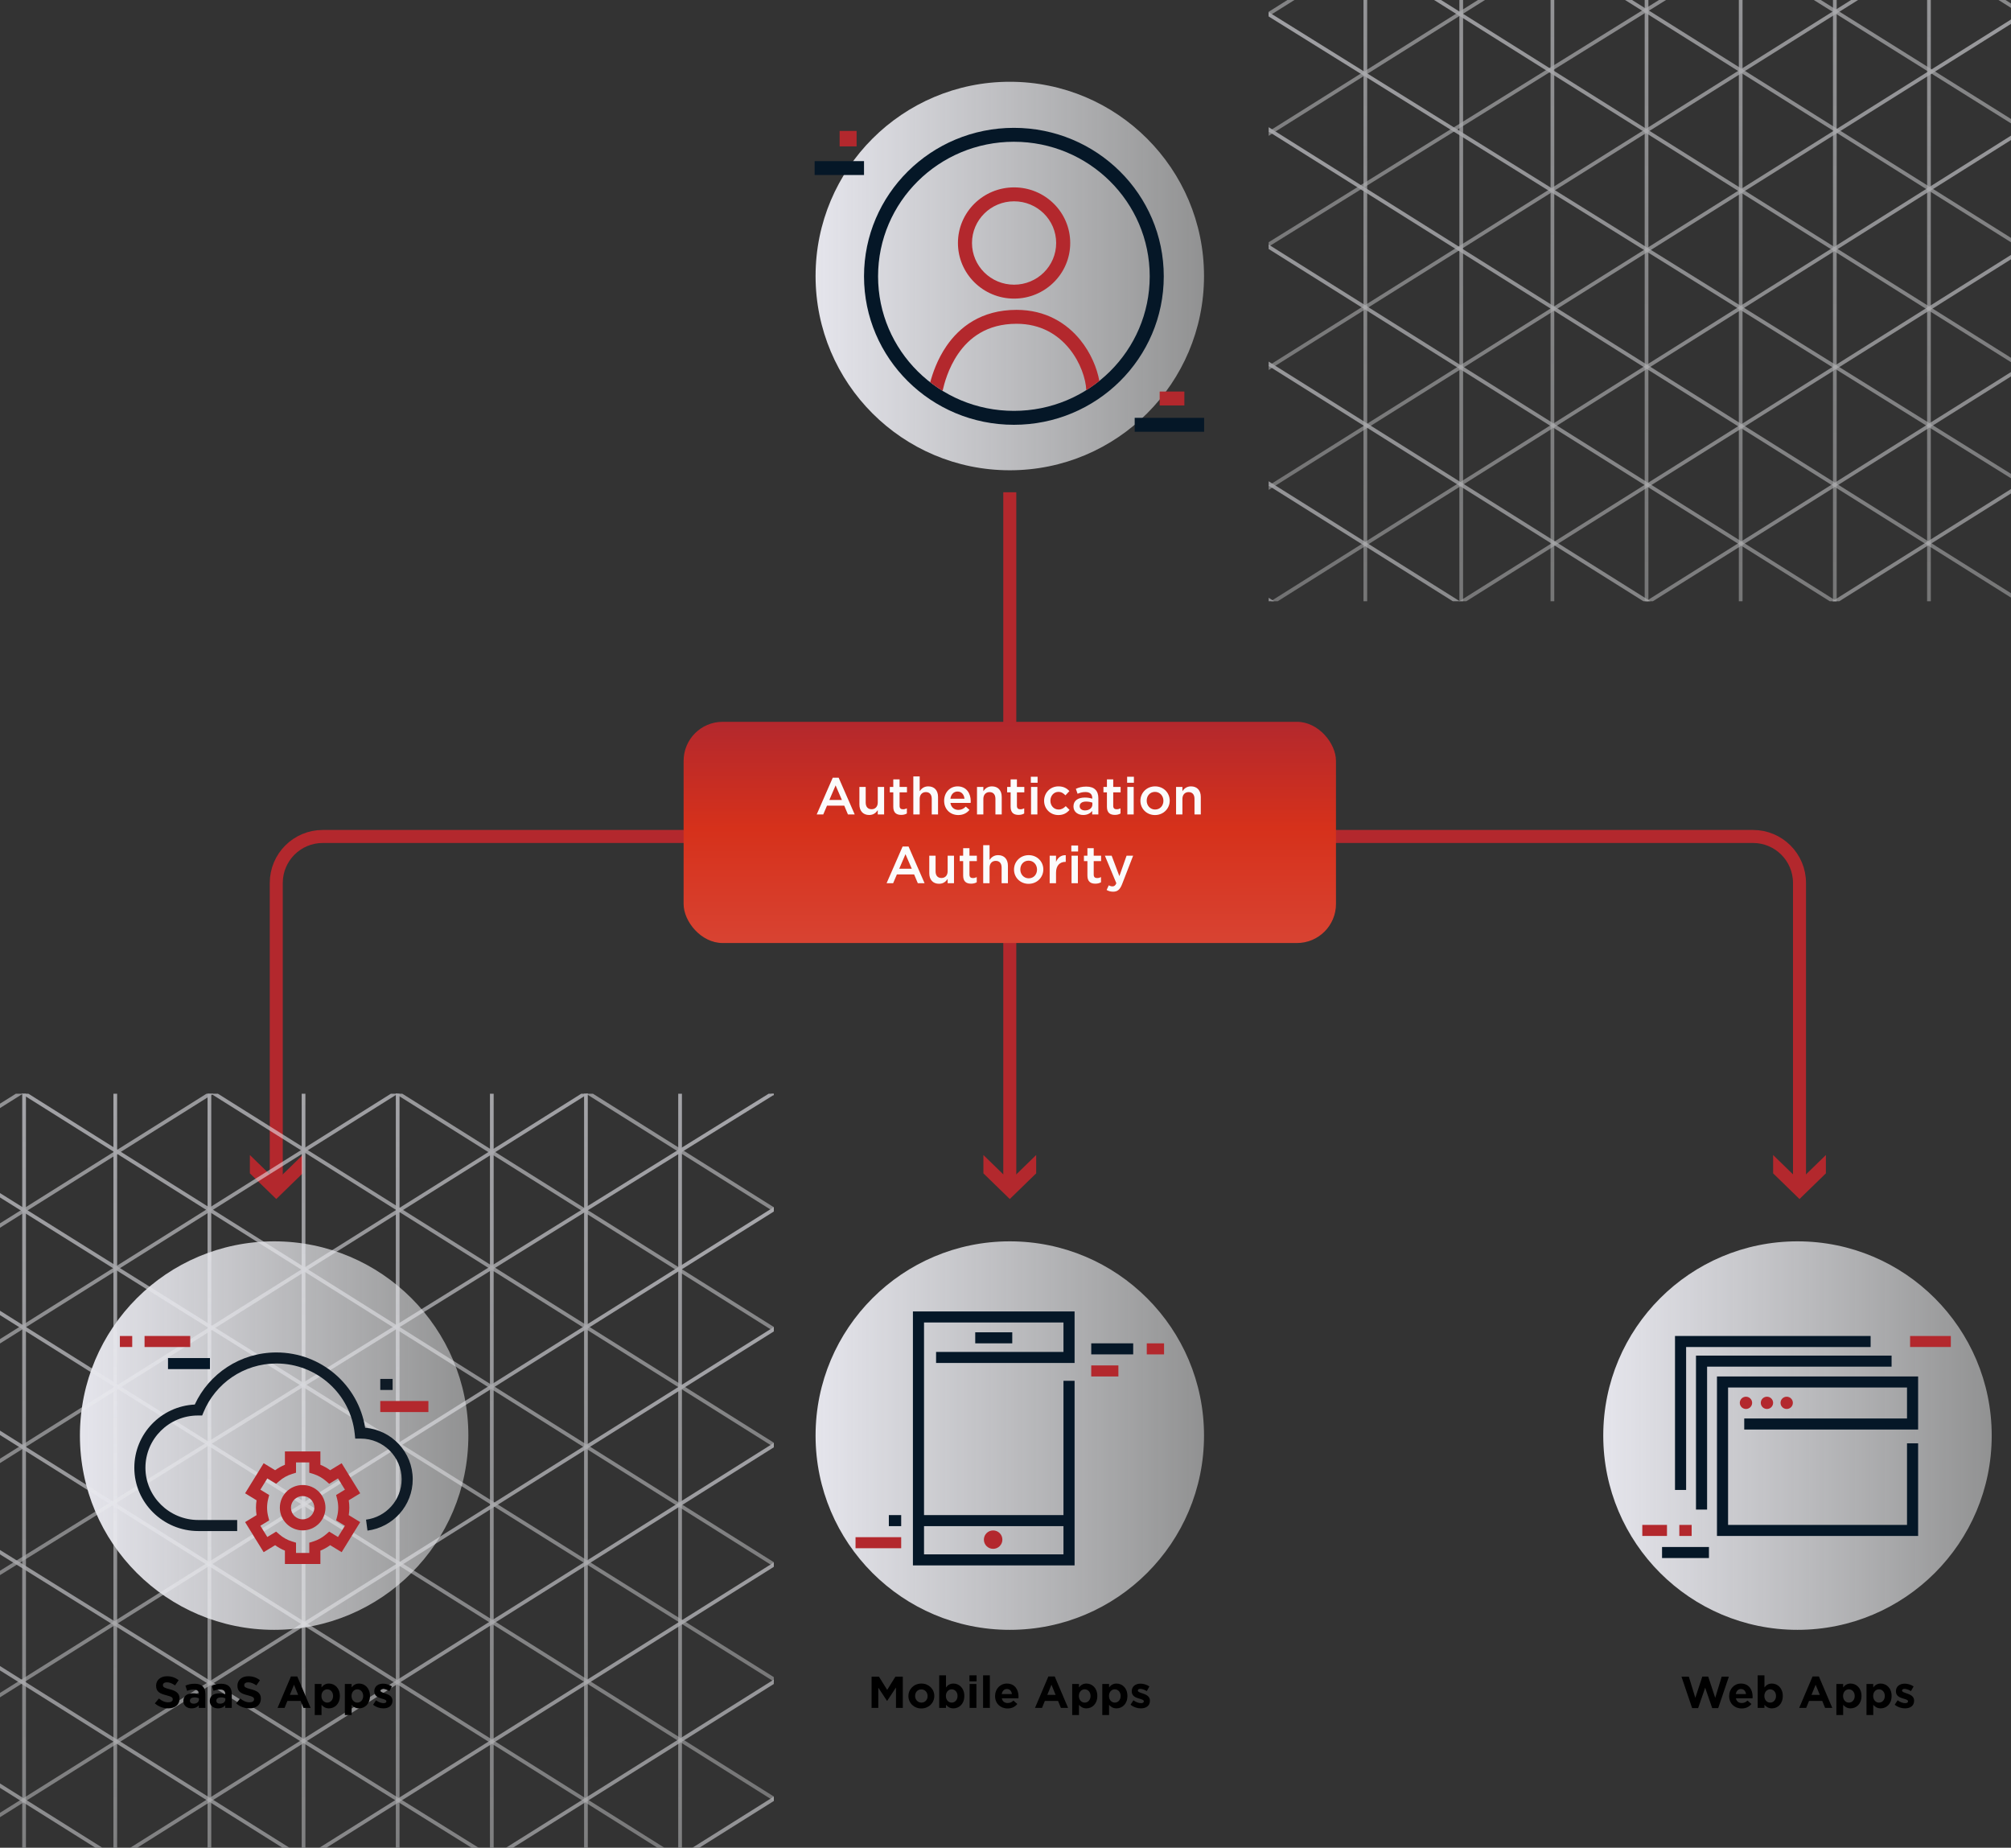 <svg width="1082" height="994" viewBox="0 0 1082 994" fill="none" xmlns="http://www.w3.org/2000/svg">
<rect x="0" y="0" width="1082" height="994" fill="#333333" stroke="none"/>
<g clip-path="url(#clip0_692_23669)">
<path d="M543.31 397.998L543.31 264.814" stroke="#B3282D" stroke-width="7"/>
<path d="M543.31 494.83L543.31 637.52" stroke="#B3282D" stroke-width="7"/>
<path d="M148.644 637.52L148.644 474.986C148.644 461.178 159.837 449.986 173.644 449.986L943.208 449.986C957.015 449.986 968.208 461.179 968.208 474.986L968.208 637.52" stroke="#B3282D" stroke-width="7"/>
<path fill-rule="evenodd" clip-rule="evenodd" d="M543.308 635.157L557.506 621.348L557.506 631.209L543.307 645.02L529.112 631.213L529.112 621.349L543.308 635.157Z" fill="#B3282D"/>
<path fill-rule="evenodd" clip-rule="evenodd" d="M148.643 635.157L162.841 621.348L162.841 631.209L148.642 645.02L134.447 631.213L134.447 621.349L148.643 635.157Z" fill="#B3282D"/>
<path fill-rule="evenodd" clip-rule="evenodd" d="M968.207 635.157L982.405 621.348L982.405 631.209L968.206 645.02L954.011 631.213L954.011 621.349L968.207 635.157Z" fill="#B3282D"/>
<rect x="367.81" y="388.304" width="351" height="119" rx="21" fill="url(#paint0_linear_692_23669)"/>
<path d="M439.423 438.124H442.951L444.967 433.392H454.235L456.223 438.124H459.863L451.239 418.384H448.047L439.423 438.124ZM446.227 430.34L449.587 422.5L452.975 430.34H446.227ZM467.655 438.432C469.951 438.432 471.323 437.228 472.275 435.828V438.124H475.691V423.34H472.275V431.684C472.275 433.98 470.903 435.324 468.943 435.324C466.927 435.324 465.779 434.036 465.779 431.74V423.34H462.391V432.748C462.391 436.192 464.323 438.432 467.655 438.432ZM484.878 438.376C486.166 438.376 487.09 438.096 487.93 437.62V434.848C487.258 435.184 486.586 435.352 485.83 435.352C484.682 435.352 484.01 434.82 484.01 433.504V426.252H487.986V423.34H484.01V419.28H480.622V423.34H478.746V426.252H480.622V434.036C480.622 437.284 482.386 438.376 484.878 438.376ZM491.406 438.124H494.822V429.78C494.822 427.484 496.194 426.112 498.154 426.112C500.17 426.112 501.318 427.428 501.318 429.724V438.124H504.706V428.688C504.706 425.272 502.774 423.032 499.442 423.032C497.146 423.032 495.774 424.236 494.822 425.608V417.684H491.406V438.124ZM515.573 438.46C518.289 438.46 520.221 437.368 521.621 435.688L519.633 433.924C518.457 435.072 517.281 435.688 515.629 435.688C513.445 435.688 511.737 434.344 511.373 431.936H522.237C522.265 431.6 522.293 431.292 522.293 430.984C522.293 426.728 519.913 423.032 515.209 423.032C510.981 423.032 507.985 426.504 507.985 430.732V430.788C507.985 435.352 511.289 438.46 515.573 438.46ZM511.345 429.696C511.653 427.4 513.109 425.804 515.181 425.804C517.421 425.804 518.709 427.512 518.933 429.696H511.345ZM525.668 438.124H529.084V429.78C529.084 427.484 530.456 426.112 532.416 426.112C534.432 426.112 535.58 427.428 535.58 429.724V438.124H538.968V428.688C538.968 425.272 537.036 423.032 533.704 423.032C531.408 423.032 530.036 424.236 529.084 425.608V423.34H525.668V438.124ZM548.015 438.376C549.303 438.376 550.227 438.096 551.067 437.62V434.848C550.395 435.184 549.723 435.352 548.967 435.352C547.819 435.352 547.147 434.82 547.147 433.504V426.252H551.123V423.34H547.147V419.28H543.759V423.34H541.883V426.252H543.759V434.036C543.759 437.284 545.523 438.376 548.015 438.376ZM554.627 421.072H558.267V417.852H554.627V421.072ZM554.739 438.124H558.155V423.34H554.739V438.124ZM569.414 438.46C572.298 438.46 574.006 437.312 575.462 435.688L573.418 433.672C572.326 434.764 571.178 435.492 569.582 435.492C566.978 435.492 565.158 433.392 565.158 430.76V430.704C565.158 428.128 566.978 426 569.442 426C571.122 426 572.214 426.784 573.25 427.848L575.378 425.58C573.978 424.068 572.242 423.032 569.47 423.032C565.018 423.032 561.77 426.56 561.77 430.76V430.816C561.77 435.016 565.018 438.46 569.414 438.46ZM582.834 438.432C585.102 438.432 586.642 437.48 587.65 436.276V438.124H590.954V429.36C590.954 427.428 590.45 425.86 589.358 424.796C588.322 423.732 586.67 423.144 584.458 423.144C582.106 423.144 580.51 423.62 578.858 424.348L579.782 427.008C581.126 426.448 582.358 426.084 584.01 426.084C586.39 426.084 587.678 427.204 587.678 429.304V429.668C586.53 429.304 585.354 429.052 583.702 429.052C580.09 429.052 577.57 430.62 577.57 433.812V433.868C577.57 436.836 580.062 438.432 582.834 438.432ZM583.786 435.968C582.162 435.968 580.902 435.156 580.902 433.728V433.672C580.902 432.132 582.19 431.208 584.374 431.208C585.718 431.208 586.866 431.46 587.734 431.796V432.804C587.734 434.68 586.026 435.968 583.786 435.968ZM599.831 438.376C601.119 438.376 602.043 438.096 602.883 437.62V434.848C602.211 435.184 601.539 435.352 600.783 435.352C599.635 435.352 598.963 434.82 598.963 433.504V426.252H602.939V423.34H598.963V419.28H595.575V423.34H593.699V426.252H595.575V434.036C595.575 437.284 597.339 438.376 599.831 438.376ZM606.443 421.072H610.083V417.852H606.443V421.072ZM606.555 438.124H609.971V423.34H606.555V438.124ZM621.427 438.46C625.991 438.46 629.351 434.96 629.351 430.76V430.704C629.351 426.476 626.019 423.032 621.483 423.032C616.947 423.032 613.587 426.532 613.587 430.76V430.816C613.587 435.016 616.919 438.46 621.427 438.46ZM621.483 435.492C618.851 435.492 616.975 433.336 616.975 430.76V430.704C616.975 428.128 618.711 426 621.427 426C624.087 426 625.963 428.156 625.963 430.76V430.816C625.963 433.364 624.227 435.492 621.483 435.492ZM632.773 438.124H636.189V429.78C636.189 427.484 637.561 426.112 639.521 426.112C641.537 426.112 642.685 427.428 642.685 429.724V438.124H646.073V428.688C646.073 425.272 644.141 423.032 640.809 423.032C638.513 423.032 637.141 424.236 636.189 425.608V423.34H632.773V438.124ZM477.021 475.124H480.549L482.565 470.392H491.833L493.821 475.124H497.461L488.837 455.384H485.645L477.021 475.124ZM483.825 467.34L487.185 459.5L490.573 467.34H483.825ZM505.253 475.432C507.549 475.432 508.921 474.228 509.873 472.828V475.124H513.289V460.34H509.873V468.684C509.873 470.98 508.501 472.324 506.541 472.324C504.525 472.324 503.377 471.036 503.377 468.74V460.34H499.989V469.748C499.989 473.192 501.921 475.432 505.253 475.432ZM522.476 475.376C523.764 475.376 524.688 475.096 525.528 474.62V471.848C524.856 472.184 524.184 472.352 523.428 472.352C522.28 472.352 521.608 471.82 521.608 470.504V463.252H525.584V460.34H521.608V456.28H518.22V460.34H516.344V463.252H518.22V471.036C518.22 474.284 519.984 475.376 522.476 475.376ZM529.004 475.124H532.42V466.78C532.42 464.484 533.792 463.112 535.752 463.112C537.768 463.112 538.916 464.428 538.916 466.724V475.124H542.304V465.688C542.304 462.272 540.372 460.032 537.04 460.032C534.744 460.032 533.372 461.236 532.42 462.608V454.684H529.004V475.124ZM553.423 475.46C557.987 475.46 561.347 471.96 561.347 467.76V467.704C561.347 463.476 558.015 460.032 553.479 460.032C548.943 460.032 545.583 463.532 545.583 467.76V467.816C545.583 472.016 548.915 475.46 553.423 475.46ZM553.479 472.492C550.847 472.492 548.971 470.336 548.971 467.76V467.704C548.971 465.128 550.707 463 553.423 463C556.083 463 557.959 465.156 557.959 467.76V467.816C557.959 470.364 556.223 472.492 553.479 472.492ZM564.769 475.124H568.185V469.496C568.185 465.576 570.257 463.644 573.225 463.644H573.421V460.06C570.817 459.948 569.109 461.46 568.185 463.672V460.34H564.769V475.124ZM576.42 458.072H580.06V454.852H576.42V458.072ZM576.532 475.124H579.948V460.34H576.532V475.124ZM589.331 475.376C590.619 475.376 591.543 475.096 592.383 474.62V471.848C591.711 472.184 591.039 472.352 590.283 472.352C589.135 472.352 588.463 471.82 588.463 470.504V463.252H592.439V460.34H588.463V456.28H585.075V460.34H583.199V463.252H585.075V471.036C585.075 474.284 586.839 475.376 589.331 475.376ZM602.271 471.316L598.127 460.34H594.487L600.647 475.152C600.087 476.412 599.499 476.832 598.547 476.832C597.847 476.832 597.175 476.608 596.559 476.272L595.411 478.764C596.447 479.352 597.511 479.688 598.911 479.688C601.291 479.688 602.607 478.568 603.783 475.516L609.663 460.34H606.135L602.271 471.316Z" fill="#FBFBFC"/>
<path d="M647.81 148.486C647.81 206.199 601.023 252.986 543.31 252.986C485.596 252.986 438.81 206.199 438.81 148.486C438.81 90.772 485.596 43.986 543.31 43.986C601.023 43.986 647.81 90.772 647.81 148.486Z" fill="url(#paint1_linear_692_23669)"/>
<path d="M647.81 772.284C647.81 829.997 601.023 876.784 543.31 876.784C485.596 876.784 438.81 829.997 438.81 772.284C438.81 714.57 485.596 667.784 543.31 667.784C601.023 667.784 647.81 714.57 647.81 772.284Z" fill="url(#paint2_linear_692_23669)"/>
<path d="M1071.62 772.284C1071.62 829.997 1024.83 876.784 967.12 876.784C909.406 876.784 862.62 829.997 862.62 772.284C862.62 714.57 909.406 667.784 967.12 667.784C1024.83 667.784 1071.62 714.57 1071.62 772.284Z" fill="url(#paint3_linear_692_23669)"/>
<path d="M468.943 918.784H472.567V907.888L477.247 914.992H477.343L482.071 907.816V918.784H485.743V901.984H481.759L477.343 909.088L472.927 901.984H468.943V918.784ZM495.707 919.072C499.715 919.072 502.691 916.072 502.691 912.376V912.328C502.691 908.632 499.739 905.68 495.755 905.68C491.747 905.68 488.771 908.68 488.771 912.376V912.424C488.771 916.12 491.723 919.072 495.707 919.072ZM495.755 915.928C493.739 915.928 492.371 914.272 492.371 912.376V912.328C492.371 910.432 493.619 908.824 495.707 908.824C497.723 908.824 499.091 910.48 499.091 912.376V912.424C499.091 914.32 497.843 915.928 495.755 915.928ZM512.988 919.024C516.036 919.024 518.844 916.672 518.844 912.376V912.328C518.844 908.032 515.988 905.68 512.988 905.68C511.092 905.68 509.868 906.568 508.98 907.768V901.264H505.332V918.784H508.98V917.104C509.844 918.136 511.044 919.024 512.988 919.024ZM512.052 915.928C510.348 915.928 508.932 914.512 508.932 912.376V912.328C508.932 910.192 510.348 908.776 512.052 908.776C513.756 908.776 515.196 910.192 515.196 912.328V912.376C515.196 914.536 513.756 915.928 512.052 915.928ZM521.6 904.504H525.44V901.264H521.6V904.504ZM521.696 918.784H525.344V905.92H521.696V918.784ZM528.938 918.784H532.586V901.264H528.938V918.784ZM542.108 919.072C544.436 919.072 546.164 918.16 547.364 916.672L545.276 914.824C544.268 915.76 543.38 916.144 542.156 916.144C540.524 916.144 539.372 915.28 539.012 913.624H547.964C547.988 913.288 548.012 912.952 548.012 912.664C548.012 909.016 546.044 905.68 541.748 905.68C538.004 905.68 535.388 908.704 535.388 912.376V912.424C535.388 916.36 538.244 919.072 542.108 919.072ZM538.964 911.344C539.252 909.688 540.236 908.608 541.748 908.608C543.284 908.608 544.244 909.712 544.46 911.344H538.964ZM556.87 918.784H560.638L562.174 915.016H569.278L570.814 918.784H574.678L567.478 901.864H564.07L556.87 918.784ZM563.494 911.752L565.726 906.304L567.958 911.752H563.494ZM576.887 922.624H580.535V917.104C581.399 918.136 582.599 919.024 584.543 919.024C587.591 919.024 590.399 916.672 590.399 912.376V912.328C590.399 908.032 587.543 905.68 584.543 905.68C582.647 905.68 581.423 906.568 580.535 907.768V905.92H576.887V922.624ZM583.607 915.928C581.903 915.928 580.487 914.512 580.487 912.376V912.328C580.487 910.192 581.903 908.776 583.607 908.776C585.311 908.776 586.751 910.192 586.751 912.328V912.376C586.751 914.536 585.311 915.928 583.607 915.928ZM593.082 922.624H596.73V917.104C597.594 918.136 598.794 919.024 600.738 919.024C603.786 919.024 606.594 916.672 606.594 912.376V912.328C606.594 908.032 603.738 905.68 600.738 905.68C598.842 905.68 597.618 906.568 596.73 907.768V905.92H593.082V922.624ZM599.802 915.928C598.098 915.928 596.682 914.512 596.682 912.376V912.328C596.682 910.192 598.098 908.776 599.802 908.776C601.506 908.776 602.946 910.192 602.946 912.328V912.376C602.946 914.536 601.506 915.928 599.802 915.928ZM613.79 919.024C616.574 919.024 618.71 917.728 618.71 914.872V914.824C618.71 912.472 616.622 911.608 614.822 911.008C613.43 910.528 612.206 910.192 612.206 909.472V909.424C612.206 908.92 612.662 908.536 613.55 908.536C614.486 908.536 615.758 908.992 617.03 909.736L618.422 907.216C617.03 906.28 615.254 905.728 613.622 905.728C611.03 905.728 608.918 907.192 608.918 909.808V909.856C608.918 912.352 610.958 913.192 612.758 913.72C614.174 914.152 615.422 914.416 615.422 915.208V915.256C615.422 915.832 614.942 916.216 613.886 916.216C612.686 916.216 611.222 915.688 609.83 914.68L608.27 917.08C609.974 918.424 611.99 919.024 613.79 919.024Z" fill="black"/>
<path d="M910.445 918.904H913.661L917.453 907.912L921.245 918.904H924.461L930.197 901.984H926.333L922.853 913.36L919.085 901.936H915.917L912.149 913.36L908.669 901.984H904.709L910.445 918.904ZM937.076 919.072C939.404 919.072 941.132 918.16 942.332 916.672L940.244 914.824C939.236 915.76 938.348 916.144 937.124 916.144C935.492 916.144 934.34 915.28 933.98 913.624H942.932C942.956 913.288 942.98 912.952 942.98 912.664C942.98 909.016 941.012 905.68 936.716 905.68C932.972 905.68 930.356 908.704 930.356 912.376V912.424C930.356 916.36 933.212 919.072 937.076 919.072ZM933.932 911.344C934.22 909.688 935.204 908.608 936.716 908.608C938.252 908.608 939.212 909.712 939.428 911.344H933.932ZM953.355 919.024C956.403 919.024 959.211 916.672 959.211 912.376V912.328C959.211 908.032 956.355 905.68 953.355 905.68C951.459 905.68 950.235 906.568 949.347 907.768V901.264H945.699V918.784H949.347V917.104C950.211 918.136 951.411 919.024 953.355 919.024ZM952.419 915.928C950.715 915.928 949.299 914.512 949.299 912.376V912.328C949.299 910.192 950.715 908.776 952.419 908.776C954.123 908.776 955.563 910.192 955.563 912.328V912.376C955.563 914.536 954.123 915.928 952.419 915.928ZM968.034 918.784H971.802L973.338 915.016H980.442L981.978 918.784H985.842L978.642 901.864H975.234L968.034 918.784ZM974.658 911.752L976.89 906.304L979.122 911.752H974.658ZM988.05 922.624H991.698V917.104C992.562 918.136 993.762 919.024 995.706 919.024C998.754 919.024 1001.56 916.672 1001.56 912.376V912.328C1001.56 908.032 998.706 905.68 995.706 905.68C993.81 905.68 992.586 906.568 991.698 907.768V905.92H988.05V922.624ZM994.77 915.928C993.066 915.928 991.65 914.512 991.65 912.376V912.328C991.65 910.192 993.066 908.776 994.77 908.776C996.474 908.776 997.914 910.192 997.914 912.328V912.376C997.914 914.536 996.474 915.928 994.77 915.928ZM1004.25 922.624H1007.89V917.104C1008.76 918.136 1009.96 919.024 1011.9 919.024C1014.95 919.024 1017.76 916.672 1017.76 912.376V912.328C1017.76 908.032 1014.9 905.68 1011.9 905.68C1010.01 905.68 1008.78 906.568 1007.89 907.768V905.92H1004.25V922.624ZM1010.97 915.928C1009.26 915.928 1007.85 914.512 1007.85 912.376V912.328C1007.85 910.192 1009.26 908.776 1010.97 908.776C1012.67 908.776 1014.11 910.192 1014.11 912.328V912.376C1014.11 914.536 1012.67 915.928 1010.97 915.928ZM1024.95 919.024C1027.74 919.024 1029.87 917.728 1029.87 914.872V914.824C1029.87 912.472 1027.79 911.608 1025.99 911.008C1024.59 910.528 1023.37 910.192 1023.37 909.472V909.424C1023.37 908.92 1023.83 908.536 1024.71 908.536C1025.65 908.536 1026.92 908.992 1028.19 909.736L1029.59 907.216C1028.19 906.28 1026.42 905.728 1024.79 905.728C1022.19 905.728 1020.08 907.192 1020.08 909.808V909.856C1020.08 912.352 1022.12 913.192 1023.92 913.72C1025.34 914.152 1026.59 914.416 1026.59 915.208V915.256C1026.59 915.832 1026.11 916.216 1025.05 916.216C1023.85 916.216 1022.39 915.688 1020.99 914.68L1019.43 917.08C1021.14 918.424 1023.15 919.024 1024.95 919.024Z" fill="black"/>
<path d="M252 772.284C252 829.997 205.213 876.784 147.5 876.784C89.786 876.784 42.999 829.997 42.999 772.284C42.999 714.57 89.786 667.784 147.5 667.784C205.213 667.784 252 714.57 252 772.284Z" fill="url(#paint4_linear_692_23669)"/>
<g opacity="0.65" clip-path="url(#clip1_692_23669)">
<path d="M-330.217 802.176L227.767 451.947" stroke="url(#paint5_linear_692_23669)" stroke-width="2" stroke-miterlimit="10"/>
<path d="M-301.478 848.515L256.506 498.286" stroke="url(#paint6_linear_692_23669)" stroke-width="2" stroke-miterlimit="10"/>
<path d="M-259.351 884.342L298.634 534.112" stroke="url(#paint7_linear_692_23669)" stroke-width="2" stroke-miterlimit="10"/>
<path d="M-230.612 930.681L387.822 542.417" stroke="url(#paint8_linear_692_23669)" stroke-width="2" stroke-miterlimit="10"/>
<path d="M-170.997 952.268L429.966 579.376" stroke="url(#paint9_linear_692_23669)" stroke-width="2" stroke-miterlimit="10"/>
<path d="M646.174 732.402L88.189 382.172" stroke="url(#paint10_linear_692_23669)" stroke-width="2" stroke-miterlimit="10"/>
<path d="M-140.664 1000.19L417.321 649.959" stroke="url(#paint11_linear_692_23669)" stroke-width="2" stroke-miterlimit="10"/>
<path d="M-112.172 1046.79L445.812 696.575" stroke="url(#paint12_linear_692_23669)" stroke-width="2" stroke-miterlimit="10"/>
<path d="M-88.758 1095.07L487.929 732.402" stroke="url(#paint13_linear_692_23669)" stroke-width="2" stroke-miterlimit="10"/>
<path d="M-41.313 1128.97L516.671 778.741" stroke="url(#paint14_linear_692_23669)" stroke-width="2" stroke-miterlimit="10"/>
<path d="M19.637 1153.72L577.631 803.491" stroke="url(#paint15_linear_692_23669)" stroke-width="2" stroke-miterlimit="10"/>
<path d="M48.63 1198.48L606.614 848.249" stroke="url(#paint16_linear_692_23669)" stroke-width="2" stroke-miterlimit="10"/>
<path d="M84.803 1237.81L642.787 887.576" stroke="url(#paint17_linear_692_23669)" stroke-width="2" stroke-miterlimit="10"/>
<path d="M84.803 1299.3L642.787 949.068" stroke="url(#paint18_linear_692_23669)" stroke-width="2" stroke-miterlimit="10"/>
<path d="M645.758 794.631L87.773 444.402" stroke="url(#paint19_linear_692_23669)" stroke-width="2" stroke-miterlimit="10"/>
<path d="M617.019 840.97L59.034 490.74" stroke="url(#paint20_linear_692_23669)" stroke-width="2" stroke-miterlimit="10"/>
<path d="M574.904 876.808L16.92 526.578" stroke="url(#paint21_linear_692_23669)" stroke-width="2" stroke-miterlimit="10"/>
<path d="M546.153 923.146L-44.395 552.052" stroke="url(#paint22_linear_692_23669)" stroke-width="2" stroke-miterlimit="10"/>
<path d="M484.955 946.315L-88.203 587.836" stroke="url(#paint23_linear_692_23669)" stroke-width="2" stroke-miterlimit="10"/>
<path d="M456.217 992.644L-101.767 642.414" stroke="url(#paint24_linear_692_23669)" stroke-width="2" stroke-miterlimit="10"/>
<path d="M427.725 1039.26L-130.259 689.031" stroke="url(#paint25_linear_692_23669)" stroke-width="2" stroke-miterlimit="10"/>
<path d="M414.44 1092.78L-173.022 727.387" stroke="url(#paint26_linear_692_23669)" stroke-width="2" stroke-miterlimit="10"/>
<path d="M356.86 1121.42L-201.125 771.195" stroke="url(#paint27_linear_692_23669)" stroke-width="2" stroke-miterlimit="10"/>
<path d="M295.658 1146.18L-262.326 795.946" stroke="url(#paint28_linear_692_23669)" stroke-width="2" stroke-miterlimit="10"/>
<path d="M295.658 1209.11L-262.326 858.88" stroke="url(#paint29_linear_692_23669)" stroke-width="2" stroke-miterlimit="10"/>
<path d="M266.921 1255.45L-291.063 905.218" stroke="url(#paint30_linear_692_23669)" stroke-width="2" stroke-miterlimit="10"/>
<path d="M192.716 1271.55L-365.269 921.334" stroke="url(#paint31_linear_692_23669)" stroke-width="2" stroke-miterlimit="10"/>
<path d="M12.959 552.052V1133.48" stroke="url(#paint32_linear_692_23669)" stroke-width="2" stroke-miterlimit="10"/>
<path d="M62.023 552.052V1133.48" stroke="url(#paint33_linear_692_23669)" stroke-width="2" stroke-miterlimit="10"/>
<path d="M112.67 552.052V1133.48" stroke="url(#paint34_linear_692_23669)" stroke-width="2" stroke-miterlimit="10"/>
<path d="M163.319 552.052V1133.48" stroke="url(#paint35_linear_692_23669)" stroke-width="2" stroke-miterlimit="10"/>
<path d="M213.967 552.052V1133.48" stroke="url(#paint36_linear_692_23669)" stroke-width="2" stroke-miterlimit="10"/>
<path d="M264.615 552.052V1133.48" stroke="url(#paint37_linear_692_23669)" stroke-width="2" stroke-miterlimit="10"/>
<path d="M315.263 552.052V1133.48" stroke="url(#paint38_linear_692_23669)" stroke-width="2" stroke-miterlimit="10"/>
<path d="M365.911 552.052V1133.48" stroke="url(#paint39_linear_692_23669)" stroke-width="2" stroke-miterlimit="10"/>
</g>
<g clip-path="url(#clip2_692_23669)">
<ellipse cx="534.346" cy="828.256" rx="4.98" ry="4.95" fill="#B3282D"/>
<path fill-rule="evenodd" clip-rule="evenodd" d="M587.133 722.656L609.709 722.656L609.709 728.596L587.133 728.596L587.133 722.656Z" fill="#051727"/>
<path fill-rule="evenodd" clip-rule="evenodd" d="M617.014 722.656H626.31V728.596H617.014V722.656Z" fill="#B3282D"/>
<path fill-rule="evenodd" clip-rule="evenodd" d="M478.237 815.056H484.877V820.996H478.237V815.056Z" fill="#051727"/>
<path fill-rule="evenodd" clip-rule="evenodd" d="M587.134 734.536H601.742V740.476H587.134V734.536Z" fill="#B3282D"/>
<path fill-rule="evenodd" clip-rule="evenodd" d="M460.309 826.935H484.877V832.875H460.309V826.935Z" fill="#B3282D"/>
<path fill-rule="evenodd" clip-rule="evenodd" d="M578.17 705.496H491.186V842.116H578.17V742.811H572.194V815.056H497.162V711.436H572.194V727.276H503.653V733.216H578.17V705.496ZM497.162 820.996V836.176H572.194V820.996H497.162ZM544.638 722.656H524.718V716.716H544.638V722.656Z" fill="#051727"/>
</g>
<g clip-path="url(#clip3_692_23669)">
<ellipse cx="939.403" cy="754.665" rx="3.32" ry="3.3" fill="#B3282D"/>
<ellipse cx="950.691" cy="754.665" rx="3.32" ry="3.3" fill="#B3282D"/>
<ellipse cx="961.315" cy="754.665" rx="3.32" ry="3.3" fill="#B3282D"/>
<path fill-rule="evenodd" clip-rule="evenodd" d="M1006.47 718.696H901.223V801.526H907.199V724.636H1006.47V718.696ZM912.511 729.256H1017.75V735.196H918.487V812.086H912.511V729.256ZM923.799 740.476H1032.03V769.024H938.473V763.084H1026.05V746.416H929.775V820.336H1026.05V776.447H1032.03V826.276H923.799V740.476Z" fill="#051727"/>
<path fill-rule="evenodd" clip-rule="evenodd" d="M1049.63 724.636H1027.71V718.696H1049.63V724.636Z" fill="#B3282D"/>
<path fill-rule="evenodd" clip-rule="evenodd" d="M919.482 838.156H894.25V832.216H919.482V838.156Z" fill="#051727"/>
<path fill-rule="evenodd" clip-rule="evenodd" d="M883.626 826.275H896.906V820.335H883.626V826.275Z" fill="#B3282D"/>
<path fill-rule="evenodd" clip-rule="evenodd" d="M910.186 826.275H903.546V820.335H910.186V826.275Z" fill="#B3282D"/>
</g>
<path d="M90.443 919.024C94.067 919.024 96.611 917.152 96.611 913.816V913.768C96.611 910.84 94.691 909.616 91.283 908.728C88.379 907.984 87.659 907.624 87.659 906.52V906.472C87.659 905.656 88.403 905.008 89.819 905.008C91.235 905.008 92.699 905.632 94.187 906.664L96.107 903.88C94.403 902.512 92.315 901.744 89.867 901.744C86.435 901.744 83.987 903.76 83.987 906.808V906.856C83.987 910.192 86.171 911.128 89.555 911.992C92.363 912.712 92.939 913.192 92.939 914.128V914.176C92.939 915.16 92.027 915.76 90.515 915.76C88.595 915.76 87.011 914.968 85.499 913.72L83.315 916.336C85.331 918.136 87.899 919.024 90.443 919.024ZM103.082 919.024C104.858 919.024 106.082 918.376 106.97 917.392V918.784H110.498V911.32C110.498 909.592 110.066 908.176 109.106 907.216C108.194 906.304 106.754 905.776 104.762 905.776C102.578 905.776 101.186 906.184 99.77 906.808L100.682 909.592C101.858 909.16 102.842 908.896 104.234 908.896C106.058 908.896 106.994 909.736 106.994 911.248V911.464C106.082 911.152 105.146 910.936 103.85 910.936C100.802 910.936 98.666 912.232 98.666 915.04V915.088C98.666 917.632 100.658 919.024 103.082 919.024ZM104.186 916.504C103.01 916.504 102.194 915.928 102.194 914.944V914.896C102.194 913.744 103.154 913.12 104.714 913.12C105.602 913.12 106.418 913.312 107.042 913.6V914.248C107.042 915.568 105.89 916.504 104.186 916.504ZM117.285 919.024C119.061 919.024 120.285 918.376 121.173 917.392V918.784H124.701V911.32C124.701 909.592 124.269 908.176 123.309 907.216C122.397 906.304 120.957 905.776 118.965 905.776C116.781 905.776 115.389 906.184 113.973 906.808L114.885 909.592C116.061 909.16 117.045 908.896 118.437 908.896C120.261 908.896 121.197 909.736 121.197 911.248V911.464C120.285 911.152 119.349 910.936 118.053 910.936C115.005 910.936 112.869 912.232 112.869 915.04V915.088C112.869 917.632 114.861 919.024 117.285 919.024ZM118.389 916.504C117.213 916.504 116.397 915.928 116.397 914.944V914.896C116.397 913.744 117.357 913.12 118.917 913.12C119.805 913.12 120.621 913.312 121.245 913.6V914.248C121.245 915.568 120.093 916.504 118.389 916.504ZM134.2 919.024C137.824 919.024 140.368 917.152 140.368 913.816V913.768C140.368 910.84 138.448 909.616 135.04 908.728C132.136 907.984 131.416 907.624 131.416 906.52V906.472C131.416 905.656 132.16 905.008 133.576 905.008C134.992 905.008 136.456 905.632 137.944 906.664L139.864 903.88C138.16 902.512 136.072 901.744 133.624 901.744C130.192 901.744 127.744 903.76 127.744 906.808V906.856C127.744 910.192 129.928 911.128 133.312 911.992C136.12 912.712 136.696 913.192 136.696 914.128V914.176C136.696 915.16 135.784 915.76 134.272 915.76C132.352 915.76 130.768 914.968 129.256 913.72L127.072 916.336C129.088 918.136 131.656 919.024 134.2 919.024ZM149.331 918.784H153.099L154.635 915.016H161.739L163.275 918.784H167.139L159.939 901.864H156.531L149.331 918.784ZM155.955 911.752L158.187 906.304L160.419 911.752H155.955ZM169.348 922.624H172.996V917.104C173.86 918.136 175.06 919.024 177.004 919.024C180.052 919.024 182.86 916.672 182.86 912.376V912.328C182.86 908.032 180.004 905.68 177.004 905.68C175.108 905.68 173.884 906.568 172.996 907.768V905.92H169.348V922.624ZM176.068 915.928C174.364 915.928 172.948 914.512 172.948 912.376V912.328C172.948 910.192 174.364 908.776 176.068 908.776C177.772 908.776 179.212 910.192 179.212 912.328V912.376C179.212 914.536 177.772 915.928 176.068 915.928ZM185.544 922.624H189.192V917.104C190.056 918.136 191.256 919.024 193.2 919.024C196.248 919.024 199.056 916.672 199.056 912.376V912.328C199.056 908.032 196.2 905.68 193.2 905.68C191.304 905.68 190.08 906.568 189.192 907.768V905.92H185.544V922.624ZM192.264 915.928C190.56 915.928 189.144 914.512 189.144 912.376V912.328C189.144 910.192 190.56 908.776 192.264 908.776C193.968 908.776 195.408 910.192 195.408 912.328V912.376C195.408 914.536 193.968 915.928 192.264 915.928ZM206.251 919.024C209.035 919.024 211.171 917.728 211.171 914.872V914.824C211.171 912.472 209.083 911.608 207.283 911.008C205.891 910.528 204.667 910.192 204.667 909.472V909.424C204.667 908.92 205.123 908.536 206.011 908.536C206.947 908.536 208.219 908.992 209.491 909.736L210.883 907.216C209.491 906.28 207.715 905.728 206.083 905.728C203.491 905.728 201.379 907.192 201.379 909.808V909.856C201.379 912.352 203.419 913.192 205.219 913.72C206.635 914.152 207.883 914.416 207.883 915.208V915.256C207.883 915.832 207.403 916.216 206.347 916.216C205.147 916.216 203.683 915.688 202.291 914.68L200.731 917.08C202.435 918.424 204.451 919.024 206.251 919.024Z" fill="black"/>
<g clip-path="url(#clip4_692_23669)">
<path fill-rule="evenodd" clip-rule="evenodd" d="M438.31 86.662H464.876V94.15H438.31V86.662Z" fill="#051727"/>
<path fill-rule="evenodd" clip-rule="evenodd" d="M623.95 210.63H637.233V218.118H623.95V210.63Z" fill="#B3282D"/>
<path fill-rule="evenodd" clip-rule="evenodd" d="M610.51 224.774H647.869V232.262H610.51V224.774Z" fill="#051727"/>
<path fill-rule="evenodd" clip-rule="evenodd" d="M451.75 70.439H460.882V78.758H451.75V70.439Z" fill="#B3282D"/>
<path fill-rule="evenodd" clip-rule="evenodd" d="M545.516 221.03C585.877 221.03 618.596 188.623 618.596 148.646C618.596 108.67 585.877 76.262 545.516 76.262C505.155 76.262 472.436 108.67 472.436 148.646C472.436 188.623 505.155 221.03 545.516 221.03ZM545.516 228.518C590.052 228.518 626.156 192.758 626.156 148.646C626.156 104.534 590.052 68.774 545.516 68.774C500.98 68.774 464.876 104.534 464.876 148.646C464.876 192.758 500.98 228.518 545.516 228.518Z" fill="#051727"/>
<path fill-rule="evenodd" clip-rule="evenodd" d="M507.142 210.26C507.987 206.575 510.141 198.17 515.49 190.372C521.304 181.896 530.84 174.178 546.969 174.178C560.019 174.178 569.258 180.067 575.358 187.596C581.349 194.989 584.195 203.835 584.478 209.896C586.916 208.371 589.257 206.708 591.489 204.917C590.232 197.981 586.888 189.862 581.254 182.909C573.943 173.886 562.647 166.69 546.969 166.69C527.84 166.69 516.155 176.078 509.237 186.164C504.3 193.361 501.766 200.932 500.495 205.668C502.62 207.316 504.838 208.85 507.142 210.26ZM545.619 153.15C558.124 153.15 568.262 143.109 568.262 130.722C568.262 118.336 558.124 108.294 545.619 108.294C533.113 108.294 522.975 118.336 522.975 130.722C522.975 143.109 533.113 153.15 545.619 153.15ZM575.822 130.722C575.822 147.244 562.3 160.638 545.619 160.638C528.938 160.638 515.415 147.244 515.415 130.722C515.415 114.2 528.938 100.806 545.619 100.806C562.3 100.806 575.822 114.2 575.822 130.722Z" fill="#B3282D"/>
</g>
<g clip-path="url(#clip5_692_23669)">
<path fill-rule="evenodd" clip-rule="evenodd" d="M204.603 741.796L211.243 741.796L211.243 747.736L204.603 747.736L204.603 741.796Z" fill="#0F1B26"/>
<path fill-rule="evenodd" clip-rule="evenodd" d="M64.499 718.695L71.139 718.695L71.139 724.635L64.499 724.635L64.499 718.695Z" fill="#B3282D"/>
<path fill-rule="evenodd" clip-rule="evenodd" d="M204.604 753.675L230.5 753.675L230.5 759.615L204.604 759.615L204.604 753.675Z" fill="#B3282D"/>
<path fill-rule="evenodd" clip-rule="evenodd" d="M77.779 718.695L102.347 718.695L102.347 724.635L77.779 724.635L77.779 718.695Z" fill="#B3282D"/>
<path fill-rule="evenodd" clip-rule="evenodd" d="M90.395 730.576L112.971 730.576L112.971 736.516L90.395 736.516L90.395 730.576Z" fill="#051727"/>
<path fill-rule="evenodd" clip-rule="evenodd" d="M196.456 768.063C192.82 745.111 172.838 727.56 148.731 727.56C129.224 727.56 112.426 739.051 104.793 755.576C86.682 756.471 72.271 771.357 72.271 789.587C72.271 808.411 87.814 823.636 106.705 823.636H127.613V817.696H106.705C91.07 817.696 78.247 805.086 78.247 789.587C78.247 774.06 90.909 761.473 106.521 761.473H108.775L109.535 759.631C115.864 744.297 131.032 733.5 148.731 733.5C170.634 733.5 188.659 750.039 190.848 771.241L191.123 773.908H193.82C193.909 773.908 193.992 773.905 194.026 773.904C194.073 773.903 194.073 773.903 194.065 773.903C206.227 773.903 216.087 783.709 216.087 795.802C216.087 806.918 207.746 816.109 196.946 817.51L197.719 823.4C211.458 821.618 222.063 809.939 222.063 795.802C222.063 781.231 210.801 769.27 196.456 768.063Z" fill="#0F1B26"/>
<path fill-rule="evenodd" clip-rule="evenodd" d="M153.296 780.787H172.387V787.98C174.268 788.749 176.034 789.738 177.652 790.913L183.824 787.149L193.808 803.324L187.637 807.087C187.847 808.388 187.957 809.72 187.957 811.077C187.957 812.433 187.847 813.766 187.637 815.067L193.807 818.829L183.824 835.004L177.652 831.24C176.034 832.416 174.268 833.405 172.387 834.174V841.367H153.296V834.174C151.414 833.405 149.648 832.417 148.03 831.241L141.859 835.004L131.875 818.829L138.045 815.067C137.834 813.766 137.725 812.433 137.725 811.077C137.725 809.72 137.834 808.387 138.045 807.087L131.874 803.324L141.858 787.149L148.03 790.913C149.648 789.737 151.414 788.748 153.296 787.979V780.787ZM159.272 786.727V792.253L157.168 792.901C154.578 793.699 152.221 795.03 150.227 796.768L148.571 798.212L143.827 795.318L140.093 801.367L144.831 804.256L144.289 806.376C143.906 807.876 143.701 809.451 143.701 811.077C143.701 812.703 143.906 814.277 144.289 815.778L144.831 817.897L140.094 820.786L143.827 826.835L148.571 823.942L150.227 825.385C152.221 827.124 154.578 828.455 157.168 829.253L159.272 829.9V835.427H166.411V829.9L168.515 829.252C171.104 828.455 173.461 827.123 175.455 825.385L177.111 823.942L181.855 826.835L185.589 820.786L180.851 817.897L181.392 815.778C181.776 814.277 181.981 812.703 181.981 811.077C181.981 809.451 181.776 807.876 181.392 806.376L180.851 804.257L185.589 801.367L181.855 795.318L177.111 798.212L175.455 796.769C173.461 795.03 171.104 793.699 168.515 792.902L166.411 792.254V786.727H159.272ZM162.841 804.817C159.363 804.817 156.544 807.62 156.544 811.077C156.544 814.534 159.363 817.336 162.841 817.336C166.319 817.336 169.138 814.534 169.138 811.077C169.138 807.62 166.319 804.817 162.841 804.817ZM150.568 811.077C150.568 804.339 156.063 798.877 162.841 798.877C169.62 798.877 175.114 804.339 175.114 811.077C175.114 817.814 169.62 823.276 162.841 823.276C156.063 823.276 150.568 817.814 150.568 811.077Z" fill="#B3282D"/>
</g>
<g opacity="0.65" clip-path="url(#clip6_692_23669)">
<path d="M443.025 31.247L1001.01 -318.982" stroke="url(#paint40_linear_692_23669)" stroke-width="2" stroke-miterlimit="10"/>
<path d="M471.764 77.586L1029.75 -272.643" stroke="url(#paint41_linear_692_23669)" stroke-width="2" stroke-miterlimit="10"/>
<path d="M513.891 113.413L1071.88 -236.816" stroke="url(#paint42_linear_692_23669)" stroke-width="2" stroke-miterlimit="10"/>
<path d="M542.63 159.753L1161.06 -228.512" stroke="url(#paint43_linear_692_23669)" stroke-width="2" stroke-miterlimit="10"/>
<path d="M602.245 181.34L1203.21 -191.553" stroke="url(#paint44_linear_692_23669)" stroke-width="2" stroke-miterlimit="10"/>
<path d="M632.578 229.26L1190.56 -120.969" stroke="url(#paint45_linear_692_23669)" stroke-width="2" stroke-miterlimit="10"/>
<path d="M661.07 275.866L1219.05 -74.353" stroke="url(#paint46_linear_692_23669)" stroke-width="2" stroke-miterlimit="10"/>
<path d="M684.484 324.138L1261.17 -38.527" stroke="url(#paint47_linear_692_23669)" stroke-width="2" stroke-miterlimit="10"/>
<path d="M731.928 358.042L1289.91 7.812" stroke="url(#paint48_linear_692_23669)" stroke-width="2" stroke-miterlimit="10"/>
<path d="M792.879 382.792L1350.87 32.562" stroke="url(#paint49_linear_692_23669)" stroke-width="2" stroke-miterlimit="10"/>
<path d="M821.871 427.55L1379.86 77.32" stroke="url(#paint50_linear_692_23669)" stroke-width="2" stroke-miterlimit="10"/>
<path d="M858.044 466.877L1416.03 116.647" stroke="url(#paint51_linear_692_23669)" stroke-width="2" stroke-miterlimit="10"/>
<path d="M858.044 528.368L1416.03 178.139" stroke="url(#paint52_linear_692_23669)" stroke-width="2" stroke-miterlimit="10"/>
<path d="M1419 23.703L861.015 -326.527" stroke="url(#paint53_linear_692_23669)" stroke-width="2" stroke-miterlimit="10"/>
<path d="M1390.26 70.041L832.276 -280.188" stroke="url(#paint54_linear_692_23669)" stroke-width="2" stroke-miterlimit="10"/>
<path d="M1348.15 105.879L790.162 -244.351" stroke="url(#paint55_linear_692_23669)" stroke-width="2" stroke-miterlimit="10"/>
<path d="M1319.39 152.217L728.846 -218.877" stroke="url(#paint56_linear_692_23669)" stroke-width="2" stroke-miterlimit="10"/>
<path d="M1258.2 175.386L685.038 -183.093" stroke="url(#paint57_linear_692_23669)" stroke-width="2" stroke-miterlimit="10"/>
<path d="M1229.46 221.715L671.475 -128.514" stroke="url(#paint58_linear_692_23669)" stroke-width="2" stroke-miterlimit="10"/>
<path d="M1200.97 268.331L642.983 -81.898" stroke="url(#paint59_linear_692_23669)" stroke-width="2" stroke-miterlimit="10"/>
<path d="M1187.68 321.85L600.22 -43.541" stroke="url(#paint60_linear_692_23669)" stroke-width="2" stroke-miterlimit="10"/>
<path d="M1130.1 350.496L572.117 0.267" stroke="url(#paint61_linear_692_23669)" stroke-width="2" stroke-miterlimit="10"/>
<path d="M1068.9 375.247L510.916 25.017" stroke="url(#paint62_linear_692_23669)" stroke-width="2" stroke-miterlimit="10"/>
<path d="M1068.9 438.181L510.916 87.951" stroke="url(#paint63_linear_692_23669)" stroke-width="2" stroke-miterlimit="10"/>
<path d="M1040.16 484.519L482.179 134.289" stroke="url(#paint64_linear_692_23669)" stroke-width="2" stroke-miterlimit="10"/>
<path d="M965.957 500.626L407.973 150.406" stroke="url(#paint65_linear_692_23669)" stroke-width="2" stroke-miterlimit="10"/>
<path d="M734.602 -218.877V362.553" stroke="url(#paint66_linear_692_23669)" stroke-width="2" stroke-miterlimit="10"/>
<path d="M786.201 -218.877V362.553" stroke="url(#paint67_linear_692_23669)" stroke-width="2" stroke-miterlimit="10"/>
<path d="M835.264 -218.877V362.553" stroke="url(#paint68_linear_692_23669)" stroke-width="2" stroke-miterlimit="10"/>
<path d="M885.912 -218.877V362.553" stroke="url(#paint69_linear_692_23669)" stroke-width="2" stroke-miterlimit="10"/>
<path d="M936.56 -218.877V362.553" stroke="url(#paint70_linear_692_23669)" stroke-width="2" stroke-miterlimit="10"/>
<path d="M987.208 -218.877V362.553" stroke="url(#paint71_linear_692_23669)" stroke-width="2" stroke-miterlimit="10"/>
<path d="M1037.86 -218.877V362.553" stroke="url(#paint72_linear_692_23669)" stroke-width="2" stroke-miterlimit="10"/>
</g>
</g>
<defs>
<linearGradient id="paint0_linear_692_23669" x1="495.34" y1="388.304" x2="495.511" y2="507.405" gradientUnits="userSpaceOnUse">
<stop stop-color="#B3282D"/>
<stop offset="0.482" stop-color="#D6311B"/>
<stop offset="1" stop-color="#D84332"/>
</linearGradient>
<linearGradient id="paint1_linear_692_23669" x1="438.81" y1="149.427" x2="647.81" y2="149.427" gradientUnits="userSpaceOnUse">
<stop stop-color="#E5E5EC"/>
<stop offset="1" stop-color="#EFF0F1" stop-opacity="0.5"/>
</linearGradient>
<linearGradient id="paint2_linear_692_23669" x1="438.81" y1="773.225" x2="647.81" y2="773.225" gradientUnits="userSpaceOnUse">
<stop stop-color="#E5E5EC"/>
<stop offset="1" stop-color="#EFF0F1" stop-opacity="0.5"/>
</linearGradient>
<linearGradient id="paint3_linear_692_23669" x1="862.62" y1="773.225" x2="1071.62" y2="773.225" gradientUnits="userSpaceOnUse">
<stop stop-color="#E5E5EC"/>
<stop offset="1" stop-color="#EFF0F1" stop-opacity="0.5"/>
</linearGradient>
<linearGradient id="paint4_linear_692_23669" x1="42.999" y1="773.225" x2="252" y2="773.225" gradientUnits="userSpaceOnUse">
<stop stop-color="#E5E5EC"/>
<stop offset="1" stop-color="#EFF0F1" stop-opacity="0.5"/>
</linearGradient>
<linearGradient id="paint5_linear_692_23669" x1="-21.506" y1="451.947" x2="-21.506" y2="807.927" gradientUnits="userSpaceOnUse">
<stop stop-color="#E5E5EC"/>
<stop offset="1" stop-color="#EFF0F1" stop-opacity="0.5"/>
</linearGradient>
<linearGradient id="paint6_linear_692_23669" x1="7.233" y1="498.286" x2="7.233" y2="854.266" gradientUnits="userSpaceOnUse">
<stop stop-color="#E5E5EC"/>
<stop offset="1" stop-color="#EFF0F1" stop-opacity="0.5"/>
</linearGradient>
<linearGradient id="paint7_linear_692_23669" x1="49.36" y1="534.112" x2="49.36" y2="890.093" gradientUnits="userSpaceOnUse">
<stop stop-color="#E5E5EC"/>
<stop offset="1" stop-color="#EFF0F1" stop-opacity="0.5"/>
</linearGradient>
<linearGradient id="paint8_linear_692_23669" x1="111.544" y1="542.417" x2="111.544" y2="937.057" gradientUnits="userSpaceOnUse">
<stop stop-color="#E5E5EC"/>
<stop offset="1" stop-color="#EFF0F1" stop-opacity="0.5"/>
</linearGradient>
<linearGradient id="paint9_linear_692_23669" x1="161.492" y1="579.376" x2="161.492" y2="958.392" gradientUnits="userSpaceOnUse">
<stop stop-color="#E5E5EC"/>
<stop offset="1" stop-color="#EFF0F1" stop-opacity="0.5"/>
</linearGradient>
<linearGradient id="paint10_linear_692_23669" x1="396.9" y1="382.172" x2="396.9" y2="738.153" gradientUnits="userSpaceOnUse">
<stop stop-color="#E5E5EC"/>
<stop offset="1" stop-color="#EFF0F1" stop-opacity="0.5"/>
</linearGradient>
<linearGradient id="paint11_linear_692_23669" x1="168.047" y1="649.959" x2="168.047" y2="1005.94" gradientUnits="userSpaceOnUse">
<stop stop-color="#E5E5EC"/>
<stop offset="1" stop-color="#EFF0F1" stop-opacity="0.5"/>
</linearGradient>
<linearGradient id="paint12_linear_692_23669" x1="196.539" y1="696.575" x2="196.539" y2="1052.55" gradientUnits="userSpaceOnUse">
<stop stop-color="#E5E5EC"/>
<stop offset="1" stop-color="#EFF0F1" stop-opacity="0.5"/>
</linearGradient>
<linearGradient id="paint13_linear_692_23669" x1="230.3" y1="732.402" x2="230.3" y2="1101.02" gradientUnits="userSpaceOnUse">
<stop stop-color="#E5E5EC"/>
<stop offset="1" stop-color="#EFF0F1" stop-opacity="0.5"/>
</linearGradient>
<linearGradient id="paint14_linear_692_23669" x1="267.397" y1="778.741" x2="267.397" y2="1134.72" gradientUnits="userSpaceOnUse">
<stop stop-color="#E5E5EC"/>
<stop offset="1" stop-color="#EFF0F1" stop-opacity="0.5"/>
</linearGradient>
<linearGradient id="paint15_linear_692_23669" x1="328.353" y1="803.491" x2="328.353" y2="1159.47" gradientUnits="userSpaceOnUse">
<stop stop-color="#E5E5EC"/>
<stop offset="1" stop-color="#EFF0F1" stop-opacity="0.5"/>
</linearGradient>
<linearGradient id="paint16_linear_692_23669" x1="357.34" y1="848.249" x2="357.34" y2="1204.23" gradientUnits="userSpaceOnUse">
<stop stop-color="#E5E5EC"/>
<stop offset="1" stop-color="#EFF0F1" stop-opacity="0.5"/>
</linearGradient>
<linearGradient id="paint17_linear_692_23669" x1="393.514" y1="887.576" x2="393.514" y2="1243.56" gradientUnits="userSpaceOnUse">
<stop stop-color="#E5E5EC"/>
<stop offset="1" stop-color="#EFF0F1" stop-opacity="0.5"/>
</linearGradient>
<linearGradient id="paint18_linear_692_23669" x1="393.514" y1="949.068" x2="393.514" y2="1305.05" gradientUnits="userSpaceOnUse">
<stop stop-color="#E5E5EC"/>
<stop offset="1" stop-color="#EFF0F1" stop-opacity="0.5"/>
</linearGradient>
<linearGradient id="paint19_linear_692_23669" x1="396.484" y1="444.402" x2="396.484" y2="800.383" gradientUnits="userSpaceOnUse">
<stop stop-color="#E5E5EC"/>
<stop offset="1" stop-color="#EFF0F1" stop-opacity="0.5"/>
</linearGradient>
<linearGradient id="paint20_linear_692_23669" x1="367.745" y1="490.74" x2="367.745" y2="846.721" gradientUnits="userSpaceOnUse">
<stop stop-color="#E5E5EC"/>
<stop offset="1" stop-color="#EFF0F1" stop-opacity="0.5"/>
</linearGradient>
<linearGradient id="paint21_linear_692_23669" x1="325.631" y1="526.578" x2="325.631" y2="882.559" gradientUnits="userSpaceOnUse">
<stop stop-color="#E5E5EC"/>
<stop offset="1" stop-color="#EFF0F1" stop-opacity="0.5"/>
</linearGradient>
<linearGradient id="paint22_linear_692_23669" x1="282.332" y1="552.052" x2="282.332" y2="929.24" gradientUnits="userSpaceOnUse">
<stop stop-color="#E5E5EC"/>
<stop offset="1" stop-color="#EFF0F1" stop-opacity="0.5"/>
</linearGradient>
<linearGradient id="paint23_linear_692_23669" x1="228.903" y1="587.836" x2="228.903" y2="952.202" gradientUnits="userSpaceOnUse">
<stop stop-color="#E5E5EC"/>
<stop offset="1" stop-color="#EFF0F1" stop-opacity="0.5"/>
</linearGradient>
<linearGradient id="paint24_linear_692_23669" x1="206.944" y1="642.414" x2="206.944" y2="998.395" gradientUnits="userSpaceOnUse">
<stop stop-color="#E5E5EC"/>
<stop offset="1" stop-color="#EFF0F1" stop-opacity="0.5"/>
</linearGradient>
<linearGradient id="paint25_linear_692_23669" x1="178.452" y1="689.031" x2="178.452" y2="1045.01" gradientUnits="userSpaceOnUse">
<stop stop-color="#E5E5EC"/>
<stop offset="1" stop-color="#EFF0F1" stop-opacity="0.5"/>
</linearGradient>
<linearGradient id="paint26_linear_692_23669" x1="151.997" y1="727.387" x2="151.997" y2="1098.78" gradientUnits="userSpaceOnUse">
<stop stop-color="#E5E5EC"/>
<stop offset="1" stop-color="#EFF0F1" stop-opacity="0.5"/>
</linearGradient>
<linearGradient id="paint27_linear_692_23669" x1="107.586" y1="771.195" x2="107.586" y2="1127.18" gradientUnits="userSpaceOnUse">
<stop stop-color="#E5E5EC"/>
<stop offset="1" stop-color="#EFF0F1" stop-opacity="0.5"/>
</linearGradient>
<linearGradient id="paint28_linear_692_23669" x1="46.385" y1="795.946" x2="46.385" y2="1151.93" gradientUnits="userSpaceOnUse">
<stop stop-color="#E5E5EC"/>
<stop offset="1" stop-color="#EFF0F1" stop-opacity="0.5"/>
</linearGradient>
<linearGradient id="paint29_linear_692_23669" x1="46.385" y1="858.88" x2="46.385" y2="1214.86" gradientUnits="userSpaceOnUse">
<stop stop-color="#E5E5EC"/>
<stop offset="1" stop-color="#EFF0F1" stop-opacity="0.5"/>
</linearGradient>
<linearGradient id="paint30_linear_692_23669" x1="17.648" y1="905.218" x2="17.648" y2="1261.2" gradientUnits="userSpaceOnUse">
<stop stop-color="#E5E5EC"/>
<stop offset="1" stop-color="#EFF0F1" stop-opacity="0.5"/>
</linearGradient>
<linearGradient id="paint31_linear_692_23669" x1="-56.558" y1="921.334" x2="-56.558" y2="1277.31" gradientUnits="userSpaceOnUse">
<stop stop-color="#E5E5EC"/>
<stop offset="1" stop-color="#EFF0F1" stop-opacity="0.5"/>
</linearGradient>
<linearGradient id="paint32_linear_692_23669" x1="13.512" y1="552.052" x2="13.512" y2="1143.03" gradientUnits="userSpaceOnUse">
<stop stop-color="#E5E5EC"/>
<stop offset="1" stop-color="#EFF0F1" stop-opacity="0.5"/>
</linearGradient>
<linearGradient id="paint33_linear_692_23669" x1="62.576" y1="552.052" x2="62.576" y2="1143.03" gradientUnits="userSpaceOnUse">
<stop stop-color="#E5E5EC"/>
<stop offset="1" stop-color="#EFF0F1" stop-opacity="0.5"/>
</linearGradient>
<linearGradient id="paint34_linear_692_23669" x1="113.224" y1="552.052" x2="113.224" y2="1143.03" gradientUnits="userSpaceOnUse">
<stop stop-color="#E5E5EC"/>
<stop offset="1" stop-color="#EFF0F1" stop-opacity="0.5"/>
</linearGradient>
<linearGradient id="paint35_linear_692_23669" x1="163.872" y1="552.052" x2="163.872" y2="1143.03" gradientUnits="userSpaceOnUse">
<stop stop-color="#E5E5EC"/>
<stop offset="1" stop-color="#EFF0F1" stop-opacity="0.5"/>
</linearGradient>
<linearGradient id="paint36_linear_692_23669" x1="214.52" y1="552.052" x2="214.52" y2="1143.03" gradientUnits="userSpaceOnUse">
<stop stop-color="#E5E5EC"/>
<stop offset="1" stop-color="#EFF0F1" stop-opacity="0.5"/>
</linearGradient>
<linearGradient id="paint37_linear_692_23669" x1="265.168" y1="552.052" x2="265.168" y2="1143.03" gradientUnits="userSpaceOnUse">
<stop stop-color="#E5E5EC"/>
<stop offset="1" stop-color="#EFF0F1" stop-opacity="0.5"/>
</linearGradient>
<linearGradient id="paint38_linear_692_23669" x1="315.816" y1="552.052" x2="315.816" y2="1143.03" gradientUnits="userSpaceOnUse">
<stop stop-color="#E5E5EC"/>
<stop offset="1" stop-color="#EFF0F1" stop-opacity="0.5"/>
</linearGradient>
<linearGradient id="paint39_linear_692_23669" x1="366.464" y1="552.052" x2="366.464" y2="1143.03" gradientUnits="userSpaceOnUse">
<stop stop-color="#E5E5EC"/>
<stop offset="1" stop-color="#EFF0F1" stop-opacity="0.5"/>
</linearGradient>
<linearGradient id="paint40_linear_692_23669" x1="751.736" y1="-318.982" x2="751.736" y2="36.999" gradientUnits="userSpaceOnUse">
<stop stop-color="#E5E5EC"/>
<stop offset="1" stop-color="#EFF0F1" stop-opacity="0.5"/>
</linearGradient>
<linearGradient id="paint41_linear_692_23669" x1="780.475" y1="-272.643" x2="780.475" y2="83.338" gradientUnits="userSpaceOnUse">
<stop stop-color="#E5E5EC"/>
<stop offset="1" stop-color="#EFF0F1" stop-opacity="0.5"/>
</linearGradient>
<linearGradient id="paint42_linear_692_23669" x1="822.602" y1="-236.816" x2="822.602" y2="119.164" gradientUnits="userSpaceOnUse">
<stop stop-color="#E5E5EC"/>
<stop offset="1" stop-color="#EFF0F1" stop-opacity="0.5"/>
</linearGradient>
<linearGradient id="paint43_linear_692_23669" x1="884.785" y1="-228.512" x2="884.785" y2="166.128" gradientUnits="userSpaceOnUse">
<stop stop-color="#E5E5EC"/>
<stop offset="1" stop-color="#EFF0F1" stop-opacity="0.5"/>
</linearGradient>
<linearGradient id="paint44_linear_692_23669" x1="934.734" y1="-191.553" x2="934.734" y2="187.463" gradientUnits="userSpaceOnUse">
<stop stop-color="#E5E5EC"/>
<stop offset="1" stop-color="#EFF0F1" stop-opacity="0.5"/>
</linearGradient>
<linearGradient id="paint45_linear_692_23669" x1="941.289" y1="-120.969" x2="941.289" y2="235.011" gradientUnits="userSpaceOnUse">
<stop stop-color="#E5E5EC"/>
<stop offset="1" stop-color="#EFF0F1" stop-opacity="0.5"/>
</linearGradient>
<linearGradient id="paint46_linear_692_23669" x1="969.781" y1="-74.353" x2="969.781" y2="281.617" gradientUnits="userSpaceOnUse">
<stop stop-color="#E5E5EC"/>
<stop offset="1" stop-color="#EFF0F1" stop-opacity="0.5"/>
</linearGradient>
<linearGradient id="paint47_linear_692_23669" x1="1003.54" y1="-38.527" x2="1003.54" y2="330.093" gradientUnits="userSpaceOnUse">
<stop stop-color="#E5E5EC"/>
<stop offset="1" stop-color="#EFF0F1" stop-opacity="0.5"/>
</linearGradient>
<linearGradient id="paint48_linear_692_23669" x1="1040.64" y1="7.812" x2="1040.64" y2="363.793" gradientUnits="userSpaceOnUse">
<stop stop-color="#E5E5EC"/>
<stop offset="1" stop-color="#EFF0F1" stop-opacity="0.5"/>
</linearGradient>
<linearGradient id="paint49_linear_692_23669" x1="1101.59" y1="32.562" x2="1101.59" y2="388.543" gradientUnits="userSpaceOnUse">
<stop stop-color="#E5E5EC"/>
<stop offset="1" stop-color="#EFF0F1" stop-opacity="0.5"/>
</linearGradient>
<linearGradient id="paint50_linear_692_23669" x1="1130.58" y1="77.32" x2="1130.58" y2="433.301" gradientUnits="userSpaceOnUse">
<stop stop-color="#E5E5EC"/>
<stop offset="1" stop-color="#EFF0F1" stop-opacity="0.5"/>
</linearGradient>
<linearGradient id="paint51_linear_692_23669" x1="1166.76" y1="116.647" x2="1166.76" y2="472.628" gradientUnits="userSpaceOnUse">
<stop stop-color="#E5E5EC"/>
<stop offset="1" stop-color="#EFF0F1" stop-opacity="0.5"/>
</linearGradient>
<linearGradient id="paint52_linear_692_23669" x1="1166.76" y1="178.139" x2="1166.76" y2="534.12" gradientUnits="userSpaceOnUse">
<stop stop-color="#E5E5EC"/>
<stop offset="1" stop-color="#EFF0F1" stop-opacity="0.5"/>
</linearGradient>
<linearGradient id="paint53_linear_692_23669" x1="1169.73" y1="-326.527" x2="1169.73" y2="29.454" gradientUnits="userSpaceOnUse">
<stop stop-color="#E5E5EC"/>
<stop offset="1" stop-color="#EFF0F1" stop-opacity="0.5"/>
</linearGradient>
<linearGradient id="paint54_linear_692_23669" x1="1140.99" y1="-280.188" x2="1140.99" y2="75.793" gradientUnits="userSpaceOnUse">
<stop stop-color="#E5E5EC"/>
<stop offset="1" stop-color="#EFF0F1" stop-opacity="0.5"/>
</linearGradient>
<linearGradient id="paint55_linear_692_23669" x1="1098.87" y1="-244.351" x2="1098.87" y2="111.63" gradientUnits="userSpaceOnUse">
<stop stop-color="#E5E5EC"/>
<stop offset="1" stop-color="#EFF0F1" stop-opacity="0.5"/>
</linearGradient>
<linearGradient id="paint56_linear_692_23669" x1="1055.57" y1="-218.877" x2="1055.57" y2="158.311" gradientUnits="userSpaceOnUse">
<stop stop-color="#E5E5EC"/>
<stop offset="1" stop-color="#EFF0F1" stop-opacity="0.5"/>
</linearGradient>
<linearGradient id="paint57_linear_692_23669" x1="1002.14" y1="-183.093" x2="1002.14" y2="181.273" gradientUnits="userSpaceOnUse">
<stop stop-color="#E5E5EC"/>
<stop offset="1" stop-color="#EFF0F1" stop-opacity="0.5"/>
</linearGradient>
<linearGradient id="paint58_linear_692_23669" x1="980.185" y1="-128.514" x2="980.185" y2="227.466" gradientUnits="userSpaceOnUse">
<stop stop-color="#E5E5EC"/>
<stop offset="1" stop-color="#EFF0F1" stop-opacity="0.5"/>
</linearGradient>
<linearGradient id="paint59_linear_692_23669" x1="951.694" y1="-81.898" x2="951.694" y2="274.083" gradientUnits="userSpaceOnUse">
<stop stop-color="#E5E5EC"/>
<stop offset="1" stop-color="#EFF0F1" stop-opacity="0.5"/>
</linearGradient>
<linearGradient id="paint60_linear_692_23669" x1="925.239" y1="-43.541" x2="925.239" y2="327.85" gradientUnits="userSpaceOnUse">
<stop stop-color="#E5E5EC"/>
<stop offset="1" stop-color="#EFF0F1" stop-opacity="0.5"/>
</linearGradient>
<linearGradient id="paint61_linear_692_23669" x1="880.828" y1="0.267" x2="880.828" y2="356.247" gradientUnits="userSpaceOnUse">
<stop stop-color="#E5E5EC"/>
<stop offset="1" stop-color="#EFF0F1" stop-opacity="0.5"/>
</linearGradient>
<linearGradient id="paint62_linear_692_23669" x1="819.626" y1="25.017" x2="819.626" y2="380.998" gradientUnits="userSpaceOnUse">
<stop stop-color="#E5E5EC"/>
<stop offset="1" stop-color="#EFF0F1" stop-opacity="0.5"/>
</linearGradient>
<linearGradient id="paint63_linear_692_23669" x1="819.626" y1="87.951" x2="819.626" y2="443.932" gradientUnits="userSpaceOnUse">
<stop stop-color="#E5E5EC"/>
<stop offset="1" stop-color="#EFF0F1" stop-opacity="0.5"/>
</linearGradient>
<linearGradient id="paint64_linear_692_23669" x1="790.89" y1="134.289" x2="790.89" y2="490.27" gradientUnits="userSpaceOnUse">
<stop stop-color="#E5E5EC"/>
<stop offset="1" stop-color="#EFF0F1" stop-opacity="0.5"/>
</linearGradient>
<linearGradient id="paint65_linear_692_23669" x1="716.684" y1="150.406" x2="716.684" y2="506.377" gradientUnits="userSpaceOnUse">
<stop stop-color="#E5E5EC"/>
<stop offset="1" stop-color="#EFF0F1" stop-opacity="0.5"/>
</linearGradient>
<linearGradient id="paint66_linear_692_23669" x1="735.155" y1="-218.877" x2="735.155" y2="372.101" gradientUnits="userSpaceOnUse">
<stop stop-color="#E5E5EC"/>
<stop offset="1" stop-color="#EFF0F1" stop-opacity="0.5"/>
</linearGradient>
<linearGradient id="paint67_linear_692_23669" x1="786.754" y1="-218.877" x2="786.754" y2="372.101" gradientUnits="userSpaceOnUse">
<stop stop-color="#E5E5EC"/>
<stop offset="1" stop-color="#EFF0F1" stop-opacity="0.5"/>
</linearGradient>
<linearGradient id="paint68_linear_692_23669" x1="835.817" y1="-218.877" x2="835.817" y2="372.101" gradientUnits="userSpaceOnUse">
<stop stop-color="#E5E5EC"/>
<stop offset="1" stop-color="#EFF0F1" stop-opacity="0.5"/>
</linearGradient>
<linearGradient id="paint69_linear_692_23669" x1="886.465" y1="-218.877" x2="886.465" y2="372.101" gradientUnits="userSpaceOnUse">
<stop stop-color="#E5E5EC"/>
<stop offset="1" stop-color="#EFF0F1" stop-opacity="0.5"/>
</linearGradient>
<linearGradient id="paint70_linear_692_23669" x1="937.113" y1="-218.877" x2="937.113" y2="372.101" gradientUnits="userSpaceOnUse">
<stop stop-color="#E5E5EC"/>
<stop offset="1" stop-color="#EFF0F1" stop-opacity="0.5"/>
</linearGradient>
<linearGradient id="paint71_linear_692_23669" x1="987.761" y1="-218.877" x2="987.761" y2="372.101" gradientUnits="userSpaceOnUse">
<stop stop-color="#E5E5EC"/>
<stop offset="1" stop-color="#EFF0F1" stop-opacity="0.5"/>
</linearGradient>
<linearGradient id="paint72_linear_692_23669" x1="1038.41" y1="-218.877" x2="1038.41" y2="372.101" gradientUnits="userSpaceOnUse">
<stop stop-color="#E5E5EC"/>
<stop offset="1" stop-color="#EFF0F1" stop-opacity="0.5"/>
</linearGradient>
<clipPath id="clip0_692_23669">
<rect width="1082" height="994" fill="white"/>
</clipPath>
<clipPath id="clip1_692_23669">
<rect width="507" height="506" fill="white" transform="translate(-90.659 588.367)"/>
</clipPath>
<clipPath id="clip2_692_23669">
<rect width="166" height="165" fill="white" transform="translate(460.31 689.986)"/>
</clipPath>
<clipPath id="clip3_692_23669">
<rect width="166" height="165" fill="white" transform="translate(883.626 689.986)"/>
</clipPath>
<clipPath id="clip4_692_23669">
<rect width="210" height="208" fill="white" transform="translate(438.31 44.647)"/>
</clipPath>
<clipPath id="clip5_692_23669">
<rect width="166" height="165" fill="white" transform="translate(64.499 689.986)"/>
</clipPath>
<clipPath id="clip6_692_23669">
<rect width="507" height="506" fill="white" transform="translate(682.583 -182.562)"/>
</clipPath>
</defs>
</svg>
